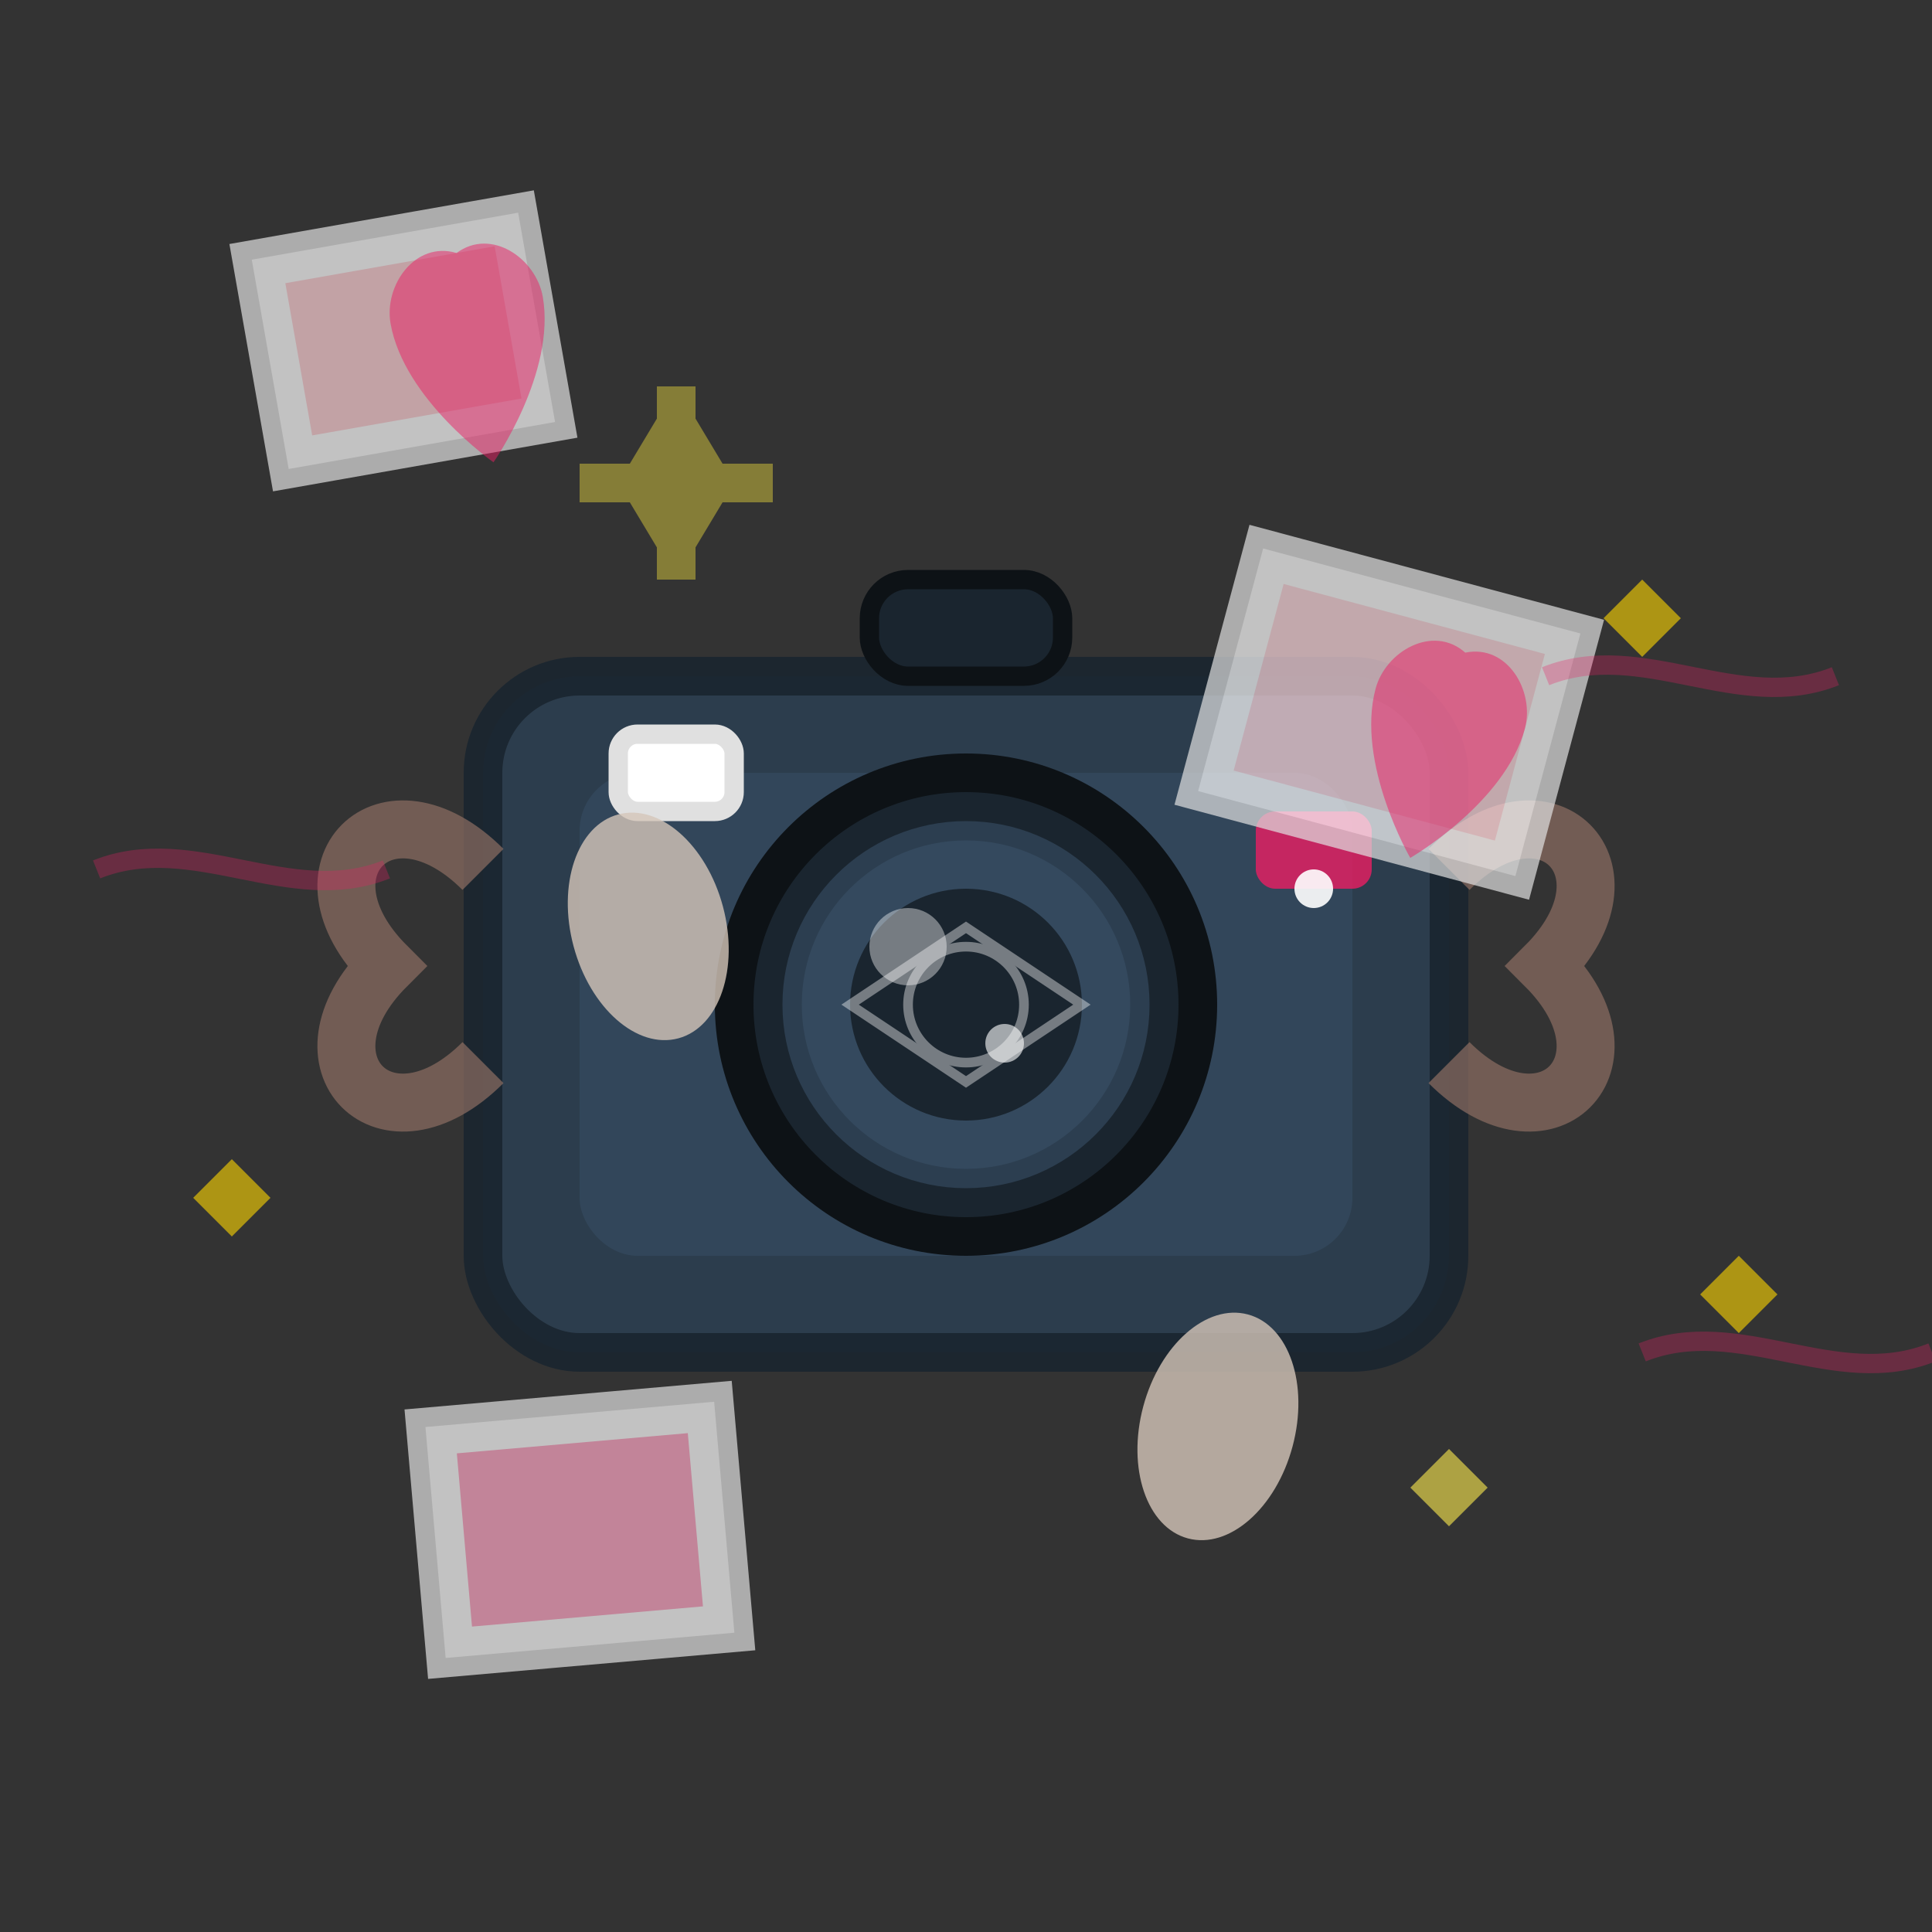 <svg width="100" height="100" viewBox="0 0 100 100" fill="none" xmlns="http://www.w3.org/2000/svg">
  <rect x="0" y="0" width="100" height="100" fill="#333333" stroke="none"/>
  <!-- Hand-drawn camera illustration -->
  <g>
    <!-- Camera body -->
    <rect x="25" y="35" width="50" height="35" rx="5" fill="#2c3e50" stroke="#1a252f" stroke-width="2" opacity="0.9"/>
    
    <!-- Camera front plate -->
    <rect x="30" y="40" width="40" height="25" rx="3" fill="#34495e" opacity="0.8"/>
    
    <!-- Lens -->
    <circle cx="50" cy="52" r="12" fill="#1a252f" stroke="#0d1216" stroke-width="2"/>
    <circle cx="50" cy="52" r="9" fill="#34495e" stroke="#2c3e50" stroke-width="1"/>
    <circle cx="50" cy="52" r="6" fill="#1a252f"/>
    
    <!-- Lens reflection -->
    <circle cx="47" cy="49" r="2" fill="#ffffff" opacity="0.4"/>
    <circle cx="52" cy="54" r="1" fill="#ffffff" opacity="0.6"/>
    
    <!-- Camera details -->
    <rect x="65" y="42" width="6" height="4" rx="1" fill="#e91e63" opacity="0.8"/>
    <circle cx="68" cy="46" r="1" fill="#ffffff" opacity="0.9"/>
    
    <!-- Flash -->
    <rect x="32" y="38" width="6" height="4" rx="1" fill="#ffffff" stroke="#e0e0e0" stroke-width="1"/>
    
    <!-- Viewfinder -->
    <rect x="45" y="30" width="10" height="5" rx="2" fill="#1a252f" stroke="#0d1216" stroke-width="1"/>
    
    <!-- Camera strap -->
    <path d="M25 45C20 40 15 45 20 50C15 55 20 60 25 55" 
          stroke="#8d6e63" stroke-width="3" fill="none" opacity="0.7"/>
    <path d="M75 45C80 40 85 45 80 50C85 55 80 60 75 55" 
          stroke="#8d6e63" stroke-width="3" fill="none" opacity="0.7"/>
    
    <!-- Photographer's hands (simplified) -->
    <ellipse cx="20" cy="55" rx="4" ry="6" fill="#d4c5b9" opacity="0.8" transform="rotate(-15)"/>
    <ellipse cx="80" cy="55" rx="4" ry="6" fill="#d4c5b9" opacity="0.8" transform="rotate(15)"/>
    
    <!-- Photo frames floating around -->
    <g opacity="0.7">
      <!-- Photo 1 -->
      <rect x="10" y="15" width="15" height="12" fill="#ffffff" stroke="#e0e0e0" stroke-width="1" transform="rotate(-10)"/>
      <rect x="12" y="17" width="11" height="8" fill="#ffb3ba" opacity="0.6" transform="rotate(-10)"/>
      
      <!-- Photo 2 -->
      <rect x="70" y="10" width="18" height="14" fill="#ffffff" stroke="#e0e0e0" stroke-width="1" transform="rotate(15)"/>
      <rect x="72" y="12" width="14" height="10" fill="#ffc1cc" opacity="0.6" transform="rotate(15)"/>
      
      <!-- Photo 3 -->
      <rect x="15" y="75" width="16" height="13" fill="#ffffff" stroke="#e0e0e0" stroke-width="1" transform="rotate(-5)"/>
      <rect x="17" y="77" width="12" height="9" fill="#ff6b9d" opacity="0.6" transform="rotate(-5)"/>
    </g>
    
    <!-- Hearts in photos -->
    <g opacity="0.5">
      <path d="M17 20C17 18 19 16 21 17C23 16 25 18 25 20C25 24 21 28 21 28C21 28 17 24 17 20Z" 
            fill="#e91e63" transform="rotate(-10)"/>
      <path d="M78 16C78 14 80 12 82 13C84 12 86 14 86 16C86 20 82 24 82 24C82 24 78 20 78 16Z" 
            fill="#e91e63" transform="rotate(15)"/>
    </g>
    
    <!-- Camera flash effect -->
    <g opacity="0.4">
      <path d="M35 20L38 25L35 30L32 25Z" fill="#ffeb3b"/>
      <path d="M30 25L40 25" stroke="#ffeb3b" stroke-width="2"/>
      <path d="M35 20L35 30" stroke="#ffeb3b" stroke-width="2"/>
    </g>
    
    <!-- Sparkles and light effects -->
    <g opacity="0.6">
      <path d="M85 30L87 32L85 34L83 32Z" fill="#ffd700"/>
      <path d="M12 60L14 62L12 64L10 62Z" fill="#ffd700"/>
      <path d="M75 75L77 77L75 79L73 77Z" fill="#ffed4e"/>
      <path d="M90 65L92 67L90 69L88 67Z" fill="#ffd700"/>
    </g>
    
    <!-- Motion lines suggesting action -->
    <g opacity="0.3">
      <path d="M5 45C10 43 15 47 20 45" stroke="#e91e63" stroke-width="1" fill="none"/>
      <path d="M80 35C85 33 90 37 95 35" stroke="#e91e63" stroke-width="1" fill="none"/>
      <path d="M85 70C90 68 95 72 100 70" stroke="#e91e63" stroke-width="1" fill="none"/>
    </g>
    
    <!-- Aperture symbol inside lens -->
    <g opacity="0.4">
      <path d="M44 52L50 48L56 52L50 56Z" stroke="#ffffff" stroke-width="0.5" fill="none"/>
      <circle cx="50" cy="52" r="3" stroke="#ffffff" stroke-width="0.5" fill="none"/>
    </g>
  </g>
</svg>
